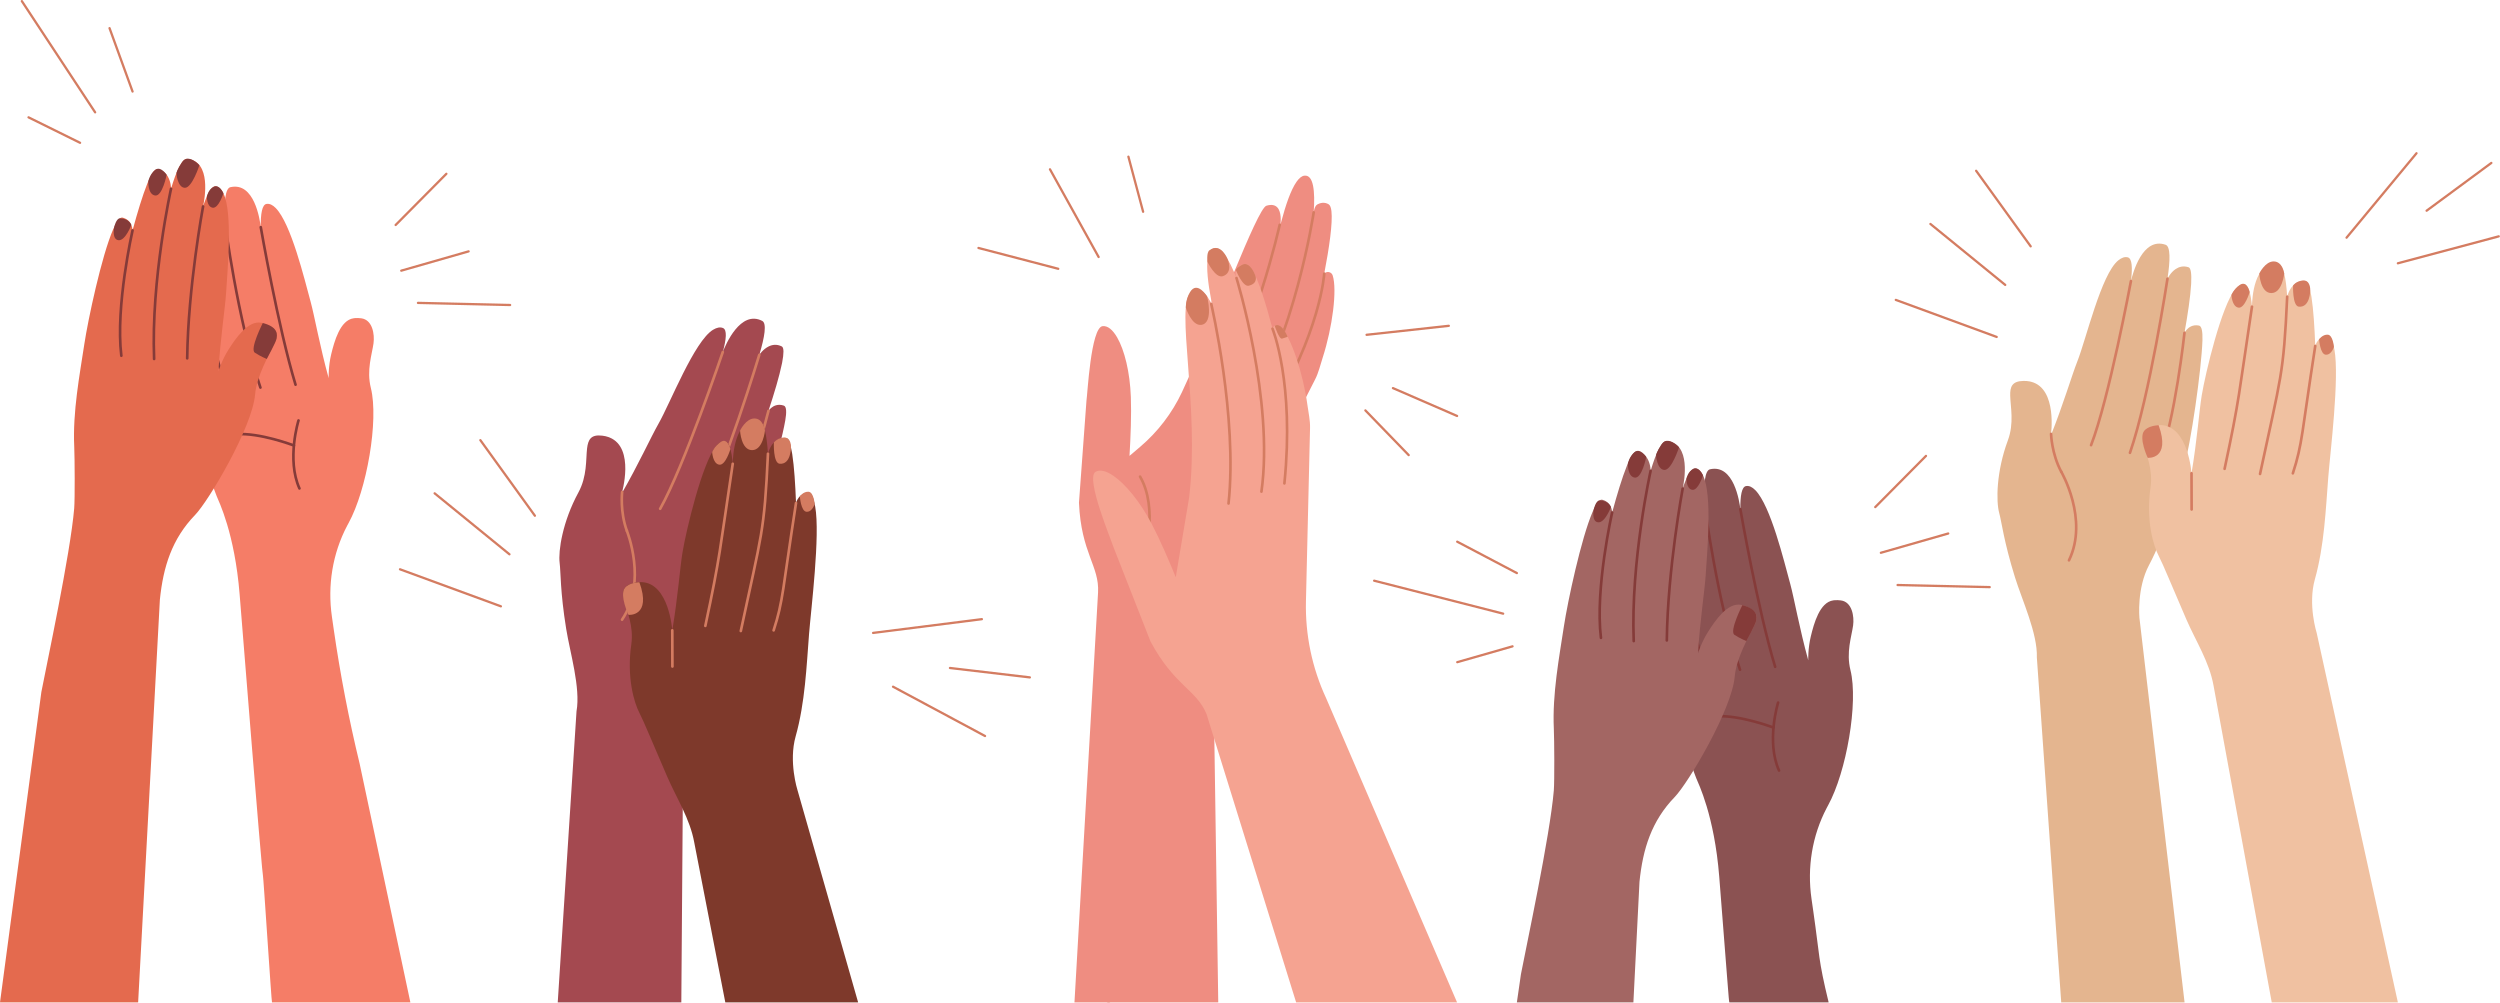 <?xml version="1.0" encoding="UTF-8"?><svg xmlns="http://www.w3.org/2000/svg" xmlns:xlink="http://www.w3.org/1999/xlink" height="196.5" preserveAspectRatio="xMidYMid meet" version="1.0" viewBox="0.0 -0.0 490.0 196.5" width="490.0" zoomAndPan="magnify"><defs><clipPath id="a"><path d="M 35 36 L 81 36 L 81 196.469 L 35 196.469 Z M 35 36"/></clipPath><clipPath id="b"><path d="M 0 31 L 55 31 L 55 196.469 L 0 196.469 Z M 0 31"/></clipPath><clipPath id="c"><path d="M 325 91 L 364 91 L 364 196.469 L 325 196.469 Z M 325 91"/></clipPath><clipPath id="d"><path d="M 297 86 L 345 86 L 345 196.469 L 297 196.469 Z M 297 86"/></clipPath><clipPath id="e"><path d="M 109 62 L 155 62 L 155 196.469 L 109 196.469 Z M 109 62"/></clipPath><clipPath id="f"><path d="M 122 82 L 169 82 L 169 196.469 L 122 196.469 Z M 122 82"/></clipPath><clipPath id="g"><path d="M 469 46 L 489.969 46 L 489.969 52 L 469 52 Z M 469 46"/></clipPath><clipPath id="h"><path d="M 391 47 L 432 47 L 432 196.469 L 391 196.469 Z M 391 47"/></clipPath><clipPath id="i"><path d="M 419 51 L 470 51 L 470 196.469 L 419 196.469 Z M 419 51"/></clipPath><clipPath id="j"><path d="M 214 188 L 220 188 L 220 196.469 L 214 196.469 Z M 214 188"/></clipPath><clipPath id="k"><path d="M 210 34 L 262 34 L 262 196.469 L 210 196.469 Z M 210 34"/></clipPath><clipPath id="l"><path d="M 214 48 L 286 48 L 286 196.469 L 214 196.469 Z M 214 48"/></clipPath></defs><g><g clip-path="url(#a)"><path d="M 73.211 67.281 C 73.211 67.285 73.211 67.285 73.211 67.285 C 72.914 69.449 71.812 72.539 72.691 76.059 C 74.266 82.395 71.887 96.027 68.316 102.531 C 68.223 102.707 68.129 102.879 68.035 103.051 C 65.168 108.512 64.172 114.762 65.055 120.867 L 65.41 123.344 C 66.688 132.191 68.379 140.973 70.484 149.66 L 80.434 196.469 C 80.434 196.469 62.066 196.469 53.312 196.469 C 53.211 196.469 51.621 171.59 51.531 171.547 C 51.484 171.523 50.984 166.75 46.969 116.52 C 46.008 104.5 42.867 98.25 42.465 97.234 C 39.961 90.902 38.93 83.648 37.824 77.559 C 36.973 72.863 35.434 60.164 35.887 54.496 C 35.891 54.488 35.887 54.488 35.887 54.488 C 36.023 52.805 36.336 51.738 36.895 51.695 C 37.527 51.645 38.023 51.797 38.41 52.027 C 38.762 52.242 39.02 52.52 39.203 52.785 C 39.387 53.051 39.496 53.297 39.555 53.438 C 39.316 49.777 39.191 46.312 39.316 43.898 C 39.32 43.707 39.332 43.586 39.332 43.586 C 39.391 42.695 39.484 41.965 39.625 41.441 C 39.77 40.922 39.957 40.613 40.199 40.562 C 41.262 40.344 42.074 40.695 42.672 41.207 C 43.152 41.617 43.496 42.133 43.719 42.547 C 43.938 42.949 44.039 43.254 44.047 43.27 C 43.898 39.578 44.156 36.914 45.156 36.688 C 49.844 35.621 50.938 43.016 51.109 44.523 C 51.07 41.898 51.371 40.109 52.234 39.969 C 52.848 39.871 53.449 40.176 54.039 40.773 L 54.039 40.77 C 54.039 40.77 54.043 40.773 54.043 40.777 C 57.055 43.848 59.66 54.676 60.887 59.16 C 61.633 61.891 62.688 67.852 64.418 74.121 C 64.418 74.121 64.336 71.801 64.926 69.387 C 65.52 66.977 66.641 62.742 69.324 62.379 C 69.406 62.363 69.492 62.355 69.582 62.348 C 69.961 62.316 70.367 62.328 70.805 62.387 C 73.027 62.676 73.449 65.551 73.211 67.281" fill="#f57d67"/></g><path d="M 511.094 1519.466 C 511.094 1519.466 545.156 1322.981 579.258 1210.716" fill="none" stroke="#853b39" stroke-linecap="round" stroke-linejoin="round" stroke-miterlimit="10" stroke-width="5.213" transform="matrix(.1 0 0 -.1 0 196.47)"/><path d="M 440.469 1531.966 C 440.469 1531.966 465.508 1337.356 510.43 1205.052" fill="none" stroke="#853b39" stroke-linecap="round" stroke-linejoin="round" stroke-miterlimit="10" stroke-width="5.213" transform="matrix(.1 0 0 -.1 0 196.47)"/><path d="M 395.547 1430.325 C 395.547 1430.325 408.945 1294.192 451.016 1180.247" fill="none" stroke="#853b39" stroke-linecap="round" stroke-linejoin="round" stroke-miterlimit="10" stroke-width="5.213" transform="matrix(.1 0 0 -.1 0 196.47)"/><path d="M 585.078 1140.598 C 585.078 1140.598 561.328 1064.114 586.914 1007.356" fill="none" stroke="#853b39" stroke-linecap="round" stroke-linejoin="round" stroke-miterlimit="10" stroke-width="5.213" transform="matrix(.1 0 0 -.1 0 196.47)"/><path d="M 576.016 1091.536 C 576.016 1091.536 508.516 1117.278 463.086 1113.528" fill="none" stroke="#853b39" stroke-linecap="round" stroke-linejoin="round" stroke-miterlimit="10" stroke-width="5.213" transform="matrix(.1 0 0 -.1 0 196.47)"/><g clip-path="url(#b)"><path d="M 53.766 67.473 C 53.766 67.477 53.766 67.477 53.766 67.477 C 52.781 69.43 50.312 73.68 50.004 77.293 C 49.445 83.797 40.883 98.199 38.238 100.93 C 33.715 105.602 31.992 111.07 31.336 117.539 L 27.074 196.469 L 0 196.469 L 8.105 135.645 C 9.137 130.238 13.789 108.594 14.543 99.648 C 14.695 97.855 14.648 89.633 14.551 87.539 C 14.23 80.734 15.605 73.543 16.531 67.422 C 17.246 62.703 19.902 50.191 22.168 44.973 C 22.172 44.969 22.172 44.969 22.172 44.969 L 22.172 44.965 C 22.848 43.418 23.484 42.512 24.027 42.648 C 24.645 42.809 25.066 43.109 25.355 43.457 C 25.617 43.77 25.773 44.121 25.859 44.43 C 25.949 44.738 25.973 45.008 25.98 45.16 C 26.941 41.621 27.945 38.301 28.844 36.059 C 28.91 35.879 28.961 35.77 28.961 35.77 C 29.305 34.941 29.633 34.281 29.934 33.836 C 30.238 33.391 30.516 33.156 30.762 33.188 C 31.836 33.324 32.492 33.922 32.891 34.598 C 33.215 35.141 33.375 35.742 33.449 36.207 C 33.523 36.656 33.523 36.977 33.523 36.996 C 34.582 33.453 35.684 31.016 36.707 31.125 C 41.484 31.637 40.125 38.988 39.801 40.469 C 40.613 37.973 41.477 36.375 42.34 36.523 C 42.949 36.629 43.422 37.113 43.785 37.867 L 43.789 37.863 C 43.789 37.863 43.789 37.871 43.789 37.875 C 45.645 41.754 44.602 52.844 44.312 57.484 C 44.133 60.309 43.199 66.289 42.805 72.781 C 42.805 72.781 43.48 70.559 44.82 68.469 C 46.16 66.379 48.594 62.734 51.25 63.258 C 51.336 63.273 51.418 63.293 51.504 63.316 C 51.875 63.41 52.254 63.551 52.652 63.746 C 54.656 64.742 54.551 65.91 53.766 67.473" fill="#e46a4e"/></g><path d="M 398.008 1560.013 C 398.008 1560.013 368.555 1401.888 366.914 1262.356" fill="none" stroke="#853b39" stroke-linecap="round" stroke-linejoin="round" stroke-miterlimit="10" stroke-width="5.213" transform="matrix(.1 0 0 -.1 0 196.47)"/><path d="M 335.234 1594.739 C 335.234 1594.739 295.82 1417.278 302.07 1261.106" fill="none" stroke="#853b39" stroke-linecap="round" stroke-linejoin="round" stroke-miterlimit="10" stroke-width="5.213" transform="matrix(.1 0 0 -.1 0 196.47)"/><path d="M 259.805 1513.098 C 259.805 1513.098 225.938 1364.114 237.812 1267.473" fill="none" stroke="#853b39" stroke-linecap="round" stroke-linejoin="round" stroke-miterlimit="10" stroke-width="5.213" transform="matrix(.1 0 0 -.1 0 196.47)"/><path d="M 775.469 1523.763 L 874.883 1624.036" fill="none" stroke="#d47c61" stroke-linecap="round" stroke-linejoin="round" stroke-miterlimit="10" stroke-width="4.511" transform="matrix(.1 0 0 -.1 0 196.47)"/><path d="M 786.484 1434.192 L 918.438 1472.005" fill="none" stroke="#d47c61" stroke-linecap="round" stroke-linejoin="round" stroke-miterlimit="10" stroke-width="4.511" transform="matrix(.1 0 0 -.1 0 196.47)"/><path d="M 819.219 1371.028 L 999.805 1366.888" fill="none" stroke="#d47c61" stroke-linecap="round" stroke-linejoin="round" stroke-miterlimit="10" stroke-width="4.511" transform="matrix(.1 0 0 -.1 0 196.47)"/><path d="M 259.805 1785.325 L 214.688 1909.505" fill="none" stroke="#d47c61" stroke-linecap="round" stroke-linejoin="round" stroke-miterlimit="10" stroke-width="4.511" transform="matrix(.1 0 0 -.1 0 196.47)"/><path d="M 186.445 1744.544 L 42.852 1962.434" fill="none" stroke="#d47c61" stroke-linecap="round" stroke-linejoin="round" stroke-miterlimit="10" stroke-width="4.511" transform="matrix(.1 0 0 -.1 0 196.47)"/><path d="M 156.914 1684.817 L 55.938 1734.7" fill="none" stroke="#d47c61" stroke-linecap="round" stroke-linejoin="round" stroke-miterlimit="10" stroke-width="4.511" transform="matrix(.1 0 0 -.1 0 196.47)"/><g><path d="M 22.371 44.523 C 22.371 44.523 21.883 46.953 23.234 47.082 C 24.582 47.211 25.742 44.094 25.742 44.094 C 25.742 44.094 25.383 42.852 23.531 42.785 C 22.785 42.762 22.371 44.523 22.371 44.523" fill="#853b39"/></g><g><path d="M 29.062 35.527 C 29.062 35.527 28.945 38.086 30.387 38.32 C 31.828 38.555 32.664 34.258 32.664 34.258 C 32.664 34.258 31.488 32.457 30.418 33.297 C 29.348 34.133 29.062 35.527 29.062 35.527" fill="#853b39"/></g><g><path d="M 34.594 33.875 C 34.551 33.973 34.773 36.746 36.215 36.812 C 37.652 36.879 39.086 32.371 39.086 32.371 C 39.086 32.371 36.906 30 35.711 31.746 C 34.688 33.246 34.594 33.875 34.594 33.875" fill="#853b39"/></g><g><path d="M 40.551 38.48 C 40.551 38.48 40.48 40.516 41.672 40.711 C 42.859 40.902 43.789 37.875 43.789 37.875 C 43.789 37.875 43.023 36.086 41.93 36.582 C 40.836 37.078 40.551 38.48 40.551 38.48" fill="#853b39"/></g><g><path d="M 51.504 63.316 C 51.504 63.316 48.898 68.426 49.945 69.125 C 50.992 69.824 52.285 70.359 52.285 70.359 C 52.285 70.359 54.105 67.023 54.195 66.398 C 54.289 65.777 54.738 64.137 51.504 63.316" fill="#853b39"/></g><g clip-path="url(#c)"><path d="M 363.211 122.578 C 363.211 122.582 363.211 122.582 363.211 122.582 C 362.914 124.746 361.812 127.836 362.691 131.355 C 364.27 137.688 361.891 151.32 358.316 157.828 C 358.223 158 358.133 158.172 358.039 158.348 C 355.168 163.805 354.176 170.059 355.055 176.164 L 355.41 178.641 C 356.688 187.484 356.309 187.785 358.414 196.469 C 358.414 196.469 347.711 196.469 338.953 196.469 C 338.852 196.469 338.559 191.789 336.969 171.816 C 336.012 159.797 332.867 153.547 332.465 152.531 C 329.961 146.195 328.93 138.945 327.824 132.855 C 326.973 128.16 325.434 115.461 325.891 109.793 C 325.891 109.785 325.891 109.785 325.891 109.785 L 325.891 109.781 C 326.027 108.098 326.34 107.035 326.895 106.992 C 327.531 106.941 328.027 107.09 328.41 107.324 C 328.762 107.535 329.02 107.816 329.203 108.082 C 329.391 108.348 329.5 108.59 329.555 108.734 C 329.316 105.074 329.191 101.605 329.316 99.195 C 329.32 99 329.336 98.883 329.336 98.883 C 329.391 97.988 329.488 97.258 329.629 96.738 C 329.77 96.219 329.957 95.91 330.199 95.859 C 331.262 95.641 332.074 95.988 332.676 96.504 C 333.156 96.91 333.5 97.43 333.723 97.844 C 333.938 98.242 334.039 98.547 334.047 98.566 C 333.902 94.871 334.156 92.211 335.156 91.98 C 339.844 90.914 340.938 98.312 341.113 99.82 C 341.074 97.195 341.371 95.402 342.234 95.266 C 342.848 95.164 343.453 95.473 344.039 96.07 L 344.039 96.062 C 344.039 96.062 344.043 96.07 344.043 96.07 C 347.059 99.145 349.66 109.973 350.891 114.457 C 351.637 117.188 352.688 123.148 354.418 129.418 C 354.418 129.418 354.34 127.094 354.93 124.684 C 355.52 122.27 356.641 118.039 359.324 117.672 C 359.41 117.66 359.496 117.652 359.582 117.645 C 359.965 117.613 360.371 117.621 360.809 117.68 C 363.027 117.973 363.449 120.844 363.211 122.578" fill="#8b5252"/></g><path d="M 3411.133 966.497 C 3411.133 966.497 3445.195 770.052 3479.297 657.786" fill="none" stroke="#853b39" stroke-linecap="round" stroke-linejoin="round" stroke-miterlimit="10" stroke-width="5.213" transform="matrix(.1 0 0 -.1 0 196.47)"/><path d="M 3340.469 979.036 C 3340.469 979.036 3365.547 784.388 3410.469 652.083" fill="none" stroke="#853b39" stroke-linecap="round" stroke-linejoin="round" stroke-miterlimit="10" stroke-width="5.213" transform="matrix(.1 0 0 -.1 0 196.47)"/><path d="M 3295.547 877.356 C 3295.547 877.356 3308.945 741.223 3351.055 627.278" fill="none" stroke="#853b39" stroke-linecap="round" stroke-linejoin="round" stroke-miterlimit="10" stroke-width="5.213" transform="matrix(.1 0 0 -.1 0 196.47)"/><path d="M 3485.078 587.63 C 3485.078 587.63 3461.328 511.145 3486.914 454.427" fill="none" stroke="#853b39" stroke-linecap="round" stroke-linejoin="round" stroke-miterlimit="10" stroke-width="5.213" transform="matrix(.1 0 0 -.1 0 196.47)"/><path d="M 3476.055 538.606 C 3476.055 538.606 3408.555 564.309 3363.086 560.559" fill="none" stroke="#853b39" stroke-linecap="round" stroke-linejoin="round" stroke-miterlimit="10" stroke-width="5.213" transform="matrix(.1 0 0 -.1 0 196.47)"/><g clip-path="url(#d)"><path d="M 343.766 122.77 C 342.781 124.727 340.316 128.977 340.008 132.59 C 339.449 139.094 330.883 153.496 328.238 156.223 C 323.715 160.895 321.996 166.363 321.34 172.836 L 320.145 196.469 L 297.305 196.469 L 298.105 190.941 C 299.137 185.535 303.789 163.887 304.547 154.941 C 304.695 153.152 304.648 144.93 304.551 142.836 C 304.234 136.031 305.605 128.836 306.531 122.719 C 307.246 118 309.906 105.484 312.172 100.27 C 312.176 100.266 312.176 100.262 312.176 100.262 C 312.848 98.711 313.488 97.809 314.031 97.945 C 314.645 98.102 315.066 98.406 315.355 98.75 C 315.621 99.066 315.773 99.414 315.863 99.723 C 315.949 100.035 315.977 100.305 315.98 100.457 C 316.941 96.918 317.945 93.594 318.848 91.352 C 318.914 91.172 318.965 91.062 318.965 91.062 C 319.309 90.238 319.633 89.578 319.938 89.129 C 320.238 88.684 320.516 88.453 320.762 88.484 C 321.836 88.621 322.492 89.215 322.895 89.895 C 323.219 90.438 323.375 91.039 323.453 91.504 C 323.527 91.949 323.523 92.27 323.523 92.289 C 324.582 88.75 325.688 86.312 326.707 86.422 C 331.488 86.93 330.129 94.281 329.805 95.766 C 330.617 93.27 331.48 91.672 332.34 91.82 C 332.953 91.922 333.426 92.406 333.789 93.164 L 333.789 93.16 C 333.789 93.16 333.789 93.164 333.789 93.168 C 335.648 97.051 334.605 108.137 334.312 112.777 C 334.137 115.602 333.199 121.586 332.809 128.074 C 332.809 128.074 333.484 125.855 334.824 123.762 C 336.164 121.672 338.594 118.027 341.254 118.555 C 341.336 118.57 341.422 118.59 341.504 118.609 C 341.875 118.703 342.258 118.844 342.652 119.043 C 344.66 120.039 344.555 121.207 343.766 122.77" fill="#a36663"/></g><path d="M 3298.047 1007.044 C 3298.047 1007.044 3268.594 848.958 3266.953 709.427" fill="none" stroke="#853b39" stroke-linecap="round" stroke-linejoin="round" stroke-miterlimit="10" stroke-width="5.213" transform="matrix(.1 0 0 -.1 0 196.47)"/><path d="M 3235.234 1041.809 C 3235.234 1041.809 3195.859 864.309 3202.109 708.177" fill="none" stroke="#853b39" stroke-linecap="round" stroke-linejoin="round" stroke-miterlimit="10" stroke-width="5.213" transform="matrix(.1 0 0 -.1 0 196.47)"/><path d="M 3159.805 960.13 C 3159.805 960.13 3125.977 811.145 3137.852 714.505" fill="none" stroke="#853b39" stroke-linecap="round" stroke-linejoin="round" stroke-miterlimit="10" stroke-width="5.213" transform="matrix(.1 0 0 -.1 0 196.47)"/><path d="M 3675.508 970.794 L 3774.922 1071.106" fill="none" stroke="#d47c61" stroke-linecap="round" stroke-linejoin="round" stroke-miterlimit="10" stroke-width="4.511" transform="matrix(.1 0 0 -.1 0 196.47)"/><path d="M 3686.523 881.263 L 3818.477 919.036" fill="none" stroke="#d47c61" stroke-linecap="round" stroke-linejoin="round" stroke-miterlimit="10" stroke-width="4.511" transform="matrix(.1 0 0 -.1 0 196.47)"/><path d="M 3719.258 818.059 L 3899.805 813.958" fill="none" stroke="#d47c61" stroke-linecap="round" stroke-linejoin="round" stroke-miterlimit="10" stroke-width="4.511" transform="matrix(.1 0 0 -.1 0 196.47)"/><path d="M 2973.047 841.458 L 2856.133 902.981" fill="none" stroke="#d47c61" stroke-linecap="round" stroke-linejoin="round" stroke-miterlimit="10" stroke-width="4.511" transform="matrix(.1 0 0 -.1 0 196.47)"/><path d="M 2946.172 761.927 L 2693.359 826.536" fill="none" stroke="#d47c61" stroke-linecap="round" stroke-linejoin="round" stroke-miterlimit="10" stroke-width="4.511" transform="matrix(.1 0 0 -.1 0 196.47)"/><path d="M 2964.531 697.864 L 2856.25 666.848" fill="none" stroke="#d47c61" stroke-linecap="round" stroke-linejoin="round" stroke-miterlimit="10" stroke-width="4.511" transform="matrix(.1 0 0 -.1 0 196.47)"/><g><path d="M 312.375 99.82 C 312.375 99.82 311.887 102.25 313.234 102.375 C 314.586 102.504 315.742 99.391 315.742 99.391 C 315.742 99.391 315.387 98.148 313.531 98.082 C 312.785 98.055 312.375 99.82 312.375 99.82" fill="#853b39"/></g><g><path d="M 319.066 90.824 C 319.066 90.824 318.949 93.383 320.391 93.613 C 321.828 93.848 322.664 89.555 322.664 89.555 C 322.664 89.555 321.492 87.75 320.422 88.59 C 319.352 89.43 319.066 90.824 319.066 90.824" fill="#853b39"/></g><g><path d="M 324.594 89.168 C 324.555 89.266 324.777 92.039 326.215 92.109 C 327.656 92.176 329.09 87.668 329.09 87.668 C 329.09 87.668 326.906 85.297 325.715 87.043 C 324.691 88.539 324.594 89.168 324.594 89.168" fill="#853b39"/></g><g><path d="M 330.551 93.773 C 330.551 93.773 330.484 95.812 331.672 96.004 C 332.859 96.195 333.789 93.168 333.789 93.168 C 333.789 93.168 333.023 91.379 331.93 91.879 C 330.836 92.375 330.551 93.773 330.551 93.773" fill="#853b39"/></g><g><path d="M 341.504 118.609 C 341.504 118.609 338.898 123.723 339.945 124.422 C 340.992 125.117 342.289 125.652 342.289 125.652 C 342.289 125.652 344.105 122.32 344.199 121.695 C 344.289 121.07 344.738 119.434 341.504 118.609" fill="#853b39"/></g><path d="M 981.719 776.302 L 784.023 848.88" fill="none" stroke="#d47c61" stroke-linecap="round" stroke-linejoin="round" stroke-miterlimit="10" stroke-width="4.511" transform="matrix(.1 0 0 -.1 0 196.47)"/><path d="M 998.516 878.294 L 851.914 997.747" fill="none" stroke="#d47c61" stroke-linecap="round" stroke-linejoin="round" stroke-miterlimit="10" stroke-width="4.511" transform="matrix(.1 0 0 -.1 0 196.47)"/><path d="M 1048.359 953.88 L 941.523 1101.966" fill="none" stroke="#d47c61" stroke-linecap="round" stroke-linejoin="round" stroke-miterlimit="10" stroke-width="4.511" transform="matrix(.1 0 0 -.1 0 196.47)"/><path d="M 1750.352 618.763 L 1930.664 522.122" fill="none" stroke="#d47c61" stroke-linecap="round" stroke-linejoin="round" stroke-miterlimit="10" stroke-width="4.511" transform="matrix(.1 0 0 -.1 0 196.47)"/><path d="M 1711.289 724.192 L 1924.453 751.145" fill="none" stroke="#d47c61" stroke-linecap="round" stroke-linejoin="round" stroke-miterlimit="10" stroke-width="4.511" transform="matrix(.1 0 0 -.1 0 196.47)"/><path d="M 1861.953 655.442 L 2018.477 637.005" fill="none" stroke="#d47c61" stroke-linecap="round" stroke-linejoin="round" stroke-miterlimit="10" stroke-width="4.511" transform="matrix(.1 0 0 -.1 0 196.47)"/><path d="M 1416.68 1274.778 C 1416.68 1274.778 1363.086 1101.067 1287.383 981.809" fill="none" stroke="#d47c61" stroke-linecap="round" stroke-linejoin="round" stroke-miterlimit="10" stroke-width="5.213" transform="matrix(.1 0 0 -.1 0 196.47)"/><path d="M 1488.203 1269.192 C 1488.203 1269.192 1453.906 1113.411 1349.062 948.216" fill="none" stroke="#d47c61" stroke-linecap="round" stroke-linejoin="round" stroke-miterlimit="10" stroke-width="5.213" transform="matrix(.1 0 0 -.1 0 196.47)"/><path d="M 1506.211 1159.505 C 1506.211 1159.505 1447.227 974.231 1409.805 927.005" fill="none" stroke="#d47c61" stroke-linecap="round" stroke-linejoin="round" stroke-miterlimit="10" stroke-width="5.213" transform="matrix(.1 0 0 -.1 0 196.47)"/><g clip-path="url(#e)"><path d="M 133.539 196.469 L 109.316 196.469 L 112.996 139.426 C 113.82 134.789 111.715 127.887 110.969 123.238 C 109.781 115.863 109.926 112.172 109.691 110.336 C 109.391 108 110.254 102.25 113.371 96.516 C 115.102 93.328 114.812 90.062 115.066 87.887 C 115.273 86.148 115.828 85.113 118.051 85.391 C 118.488 85.441 118.887 85.535 119.246 85.66 C 119.328 85.688 119.41 85.719 119.488 85.754 C 121.996 86.777 122.59 89.52 122.559 92 C 122.523 94.484 121.863 96.711 121.863 96.711 C 125.113 91.078 127.625 85.57 129.031 83.113 C 131.348 79.078 136.082 66.848 139.77 64.629 C 139.77 64.625 139.773 64.621 139.773 64.621 L 139.773 64.629 C 140.492 64.195 141.156 64.051 141.723 64.301 C 142.523 64.652 142.363 66.461 141.668 68.992 C 142.215 67.578 145.129 60.691 149.398 62.898 C 150.309 63.367 149.891 66.012 148.82 69.551 C 148.832 69.535 149.008 69.266 149.316 68.934 C 149.637 68.586 150.098 68.172 150.668 67.898 C 151.375 67.551 152.25 67.414 153.223 67.895 C 153.445 68.004 153.551 68.352 153.559 68.887 C 153.562 69.43 153.473 70.16 153.305 71.039 C 153.305 71.039 153.285 71.156 153.242 71.344 C 152.758 73.711 151.77 77.035 150.621 80.52 C 150.711 80.395 150.879 80.188 151.121 79.977 C 151.367 79.766 151.688 79.559 152.082 79.441 C 152.512 79.312 153.031 79.293 153.633 79.5 C 154.16 79.684 154.195 80.789 153.906 82.453 C 153.906 82.453 153.902 82.457 153.902 82.461 C 152.922 88.066 148.746 102.379 146.746 106.711 C 144.148 112.328 141.332 119.09 137.32 124.594 C 134.266 128.781 133.996 134.566 133.996 134.566 L 133.539 196.469" fill="#a44950"/></g><path d="M 1416.68 1274.778 C 1416.68 1274.778 1340.859 1050.833 1293.906 967.473" fill="none" stroke="#d47c61" stroke-linecap="round" stroke-linejoin="round" stroke-miterlimit="10" stroke-width="5.213" transform="matrix(.1 0 0 -.1 0 196.47)"/><path d="M 1488.203 1269.192 C 1488.203 1269.192 1421.25 1047.005 1367.266 941.888" fill="none" stroke="#d47c61" stroke-linecap="round" stroke-linejoin="round" stroke-miterlimit="10" stroke-width="5.213" transform="matrix(.1 0 0 -.1 0 196.47)"/><path d="M 1506.211 1159.505 C 1506.211 1159.505 1464.062 993.138 1420.469 916.575" fill="none" stroke="#d47c61" stroke-linecap="round" stroke-linejoin="round" stroke-miterlimit="10" stroke-width="5.213" transform="matrix(.1 0 0 -.1 0 196.47)"/><path d="M 1228.672 924.231 C 1228.672 924.231 1269.258 824.388 1219.219 750.13" fill="none" stroke="#d47c61" stroke-linecap="round" stroke-linejoin="round" stroke-miterlimit="10" stroke-width="5.213" transform="matrix(.1 0 0 -.1 0 196.47)"/><path d="M 1219.375 1000.325 C 1219.375 1000.325 1214.883 962.044 1228.672 924.231" fill="none" stroke="#d47c61" stroke-linecap="round" stroke-linejoin="round" stroke-miterlimit="10" stroke-width="5.213" transform="matrix(.1 0 0 -.1 0 196.47)"/><g clip-path="url(#f)"><path d="M 168.195 196.469 L 142.16 196.469 L 136.074 165.129 C 135.238 160.492 132.645 156.523 130.766 152.203 C 127.805 145.395 126.223 141.449 125.363 139.809 C 124.27 137.727 122.805 132.77 123.734 126.309 C 124.25 122.719 122.844 119.758 122.328 117.633 C 122.328 117.633 122.328 117.633 122.328 117.629 C 121.914 115.93 122.074 114.766 124.258 114.25 C 124.684 114.148 125.09 114.098 125.473 114.09 C 125.559 114.09 125.645 114.09 125.73 114.094 C 128.438 114.184 129.949 116.547 130.781 118.887 C 131.609 121.227 131.766 123.543 131.766 123.543 C 132.855 117.133 133.297 111.094 133.766 108.301 C 134.531 103.715 137.637 90.82 140.32 87.465 C 140.32 87.461 140.324 87.453 140.324 87.453 L 140.324 87.461 C 140.852 86.805 141.422 86.438 142.039 86.477 C 142.91 86.527 143.391 88.277 143.617 90.895 C 143.637 89.379 143.977 81.906 148.746 82.492 C 149.766 82.617 150.289 85.242 150.52 88.93 C 150.523 88.91 150.594 88.602 150.77 88.18 C 150.949 87.746 151.238 87.195 151.676 86.738 C 152.219 86.168 152.992 85.738 154.07 85.848 C 154.32 85.875 154.535 86.164 154.73 86.664 C 154.926 87.168 155.094 87.887 155.238 88.77 C 155.238 88.77 155.266 88.887 155.289 89.078 C 155.656 91.465 155.883 94.926 156.02 98.59 C 156.059 98.445 156.145 98.191 156.301 97.906 C 156.457 97.625 156.684 97.32 157.012 97.074 C 157.371 96.801 157.852 96.602 158.488 96.59 C 159.047 96.578 159.465 97.602 159.77 99.266 C 159.77 99.266 159.77 99.266 159.773 99.273 C 160.797 104.867 158.945 119.516 158.574 124.273 C 158.09 130.441 157.797 137.762 155.949 144.316 C 154.539 149.305 156.297 154.824 156.297 154.824 L 168.195 196.469" fill="#7e392b"/></g><path d="M 1436.172 1055.755 C 1410.234 883.255 1412.109 876.614 1382.461 737.981" fill="none" stroke="#d47c61" stroke-linecap="round" stroke-linejoin="round" stroke-miterlimit="10" stroke-width="5.213" transform="matrix(.1 0 0 -.1 0 196.47)"/><path d="M 1505.195 1075.403 C 1498.008 919.817 1492.969 919.739 1451.953 727.942" fill="none" stroke="#d47c61" stroke-linecap="round" stroke-linejoin="round" stroke-miterlimit="10" stroke-width="5.213" transform="matrix(.1 0 0 -.1 0 196.47)"/><path d="M 1560.195 978.802 C 1533.555 807.083 1535.195 787.083 1516.289 729.153" fill="none" stroke="#d47c61" stroke-linecap="round" stroke-linejoin="round" stroke-miterlimit="10" stroke-width="5.213" transform="matrix(.1 0 0 -.1 0 196.47)"/><path d="M 1317.656 729.27 L 1317.891 658.333" fill="none" stroke="#d47c61" stroke-linecap="round" stroke-linejoin="round" stroke-miterlimit="10" stroke-width="5.213" transform="matrix(.1 0 0 -.1 0 196.47)"/><g><path d="M 123.18 120.516 C 123.18 120.516 127.77 120.922 125.32 114.121 C 125.32 114.121 123.348 114.145 122.488 115.211 C 121.355 116.621 123.18 120.516 123.18 120.516" fill="#d47c61"/></g><g><path d="M 139.59 88.59 C 139.59 88.59 139.668 90.82 140.934 91.074 C 142.199 91.332 143.16 88.02 143.16 88.02 C 143.16 88.02 142.645 85.645 141.215 86.648 C 139.996 87.508 139.59 88.59 139.59 88.59" fill="#d47c61"/></g><g><path d="M 145.051 84.387 C 145.051 84.387 145.234 88.215 147.402 88.227 C 149.566 88.238 149.934 84.387 149.934 84.387 C 149.934 84.387 149.633 82.02 147.859 82.02 C 146.195 82.02 145.051 84.387 145.051 84.387" fill="#d47c61"/></g><g><path d="M 151.676 86.738 C 151.676 86.738 151.512 90.777 152.812 90.895 C 155.035 91.09 155.031 87.703 155.031 87.703 C 155.031 87.703 155.172 85.5 153.41 85.773 C 152.191 85.965 151.676 86.738 151.676 86.738" fill="#d47c61"/></g><g><path d="M 156.77 97.285 C 156.77 97.285 156.969 100.242 158.086 100.309 C 159.203 100.371 159.676 98.797 159.676 98.797 C 159.676 98.797 159.492 96.465 158.488 96.383 C 157.48 96.301 156.77 97.285 156.77 97.285" fill="#d47c61"/></g><path d="M 3913.477 1304.309 L 3715.781 1376.888" fill="none" stroke="#d47c61" stroke-linecap="round" stroke-linejoin="round" stroke-miterlimit="10" stroke-width="4.511" transform="matrix(.1 0 0 -.1 0 196.47)"/><path d="M 3930.234 1406.302 L 3783.633 1525.716" fill="none" stroke="#d47c61" stroke-linecap="round" stroke-linejoin="round" stroke-miterlimit="10" stroke-width="4.511" transform="matrix(.1 0 0 -.1 0 196.47)"/><path d="M 3980.117 1481.888 L 3873.242 1629.973" fill="none" stroke="#d47c61" stroke-linecap="round" stroke-linejoin="round" stroke-miterlimit="10" stroke-width="4.511" transform="matrix(.1 0 0 -.1 0 196.47)"/><g clip-path="url(#g)"><path d="M 4699.844 1448.645 L 4897.5 1501.458" fill="none" stroke="#d47c61" stroke-linecap="round" stroke-linejoin="round" stroke-miterlimit="10" stroke-width="4.511" transform="matrix(.1 0 0 -.1 0 196.47)"/></g><path d="M 4599.258 1498.88 L 4736.328 1664.309" fill="none" stroke="#d47c61" stroke-linecap="round" stroke-linejoin="round" stroke-miterlimit="10" stroke-width="4.511" transform="matrix(.1 0 0 -.1 0 196.47)"/><path d="M 4756.172 1551.731 L 4883.008 1645.325" fill="none" stroke="#d47c61" stroke-linecap="round" stroke-linejoin="round" stroke-miterlimit="10" stroke-width="4.511" transform="matrix(.1 0 0 -.1 0 196.47)"/><path d="M 4176.641 1413.763 C 4176.641 1413.763 4148.125 1234.192 4090 1105.442" fill="none" stroke="#d47c61" stroke-linecap="round" stroke-linejoin="round" stroke-miterlimit="10" stroke-width="5.213" transform="matrix(.1 0 0 -.1 0 196.47)"/><path d="M 4248.242 1418.333 C 4248.242 1418.333 4236.289 1259.27 4155.781 1080.911" fill="none" stroke="#d47c61" stroke-linecap="round" stroke-linejoin="round" stroke-miterlimit="10" stroke-width="5.213" transform="matrix(.1 0 0 -.1 0 196.47)"/><path d="M 4281.562 1312.278 C 4281.562 1312.278 4249.336 1120.52 4218.906 1068.489" fill="none" stroke="#d47c61" stroke-linecap="round" stroke-linejoin="round" stroke-miterlimit="10" stroke-width="5.213" transform="matrix(.1 0 0 -.1 0 196.47)"/><g clip-path="url(#h)"><path d="M 428.176 196.469 L 404 196.469 L 399.223 128.875 C 399.387 124.164 396.324 117.629 394.93 113.133 C 392.715 105.996 392.336 102.324 391.844 100.539 C 391.219 98.27 391.262 92.453 393.535 86.336 C 394.801 82.938 394.051 79.742 394 77.559 C 394 77.559 394 77.559 394 77.555 C 393.953 75.805 394.359 74.703 396.598 74.66 C 397.039 74.652 397.445 74.688 397.82 74.762 C 397.906 74.777 397.992 74.797 398.074 74.82 C 400.699 75.48 401.676 78.109 401.992 80.57 C 402.312 83.035 401.973 85.332 401.973 85.332 C 404.395 79.297 406.105 73.488 407.148 70.859 C 408.871 66.539 411.832 53.758 415.172 51.043 C 415.172 51.039 415.176 51.035 415.176 51.035 L 415.176 51.039 C 415.824 50.512 416.461 50.277 417.059 50.441 C 417.898 50.68 417.996 52.492 417.664 55.094 C 418.008 53.617 419.918 46.391 424.457 47.973 C 425.426 48.309 425.383 50.984 424.824 54.637 C 424.836 54.621 424.969 54.328 425.23 53.957 C 425.496 53.57 425.895 53.094 426.422 52.738 C 427.074 52.301 427.922 52.043 428.949 52.379 C 429.188 52.453 429.34 52.781 429.422 53.316 C 429.504 53.848 429.516 54.586 429.473 55.477 C 429.473 55.477 429.473 55.598 429.457 55.789 C 429.312 58.203 428.801 61.633 428.156 65.242 C 428.227 65.109 428.363 64.879 428.574 64.633 C 428.789 64.391 429.074 64.145 429.449 63.969 C 429.855 63.781 430.367 63.688 430.992 63.809 C 431.543 63.914 431.73 65.008 431.68 66.695 C 431.68 66.695 431.68 66.699 431.68 66.703 C 431.496 72.391 429.387 87.148 428.016 91.719 C 426.238 97.648 424.402 104.738 421.211 110.754 C 418.777 115.332 419.328 121.098 419.328 121.098 L 428.176 196.469" fill="#e4b58f"/></g><path d="M 4176.641 1413.763 C 4176.641 1413.763 4133.203 1181.341 4098.477 1092.161" fill="none" stroke="#d47c61" stroke-linecap="round" stroke-linejoin="round" stroke-miterlimit="10" stroke-width="5.213" transform="matrix(.1 0 0 -.1 0 196.47)"/><path d="M 4248.242 1418.333 C 4248.242 1418.333 4213.32 1188.88 4174.727 1077.2" fill="none" stroke="#d47c61" stroke-linecap="round" stroke-linejoin="round" stroke-miterlimit="10" stroke-width="5.213" transform="matrix(.1 0 0 -.1 0 196.47)"/><path d="M 4281.562 1312.278 C 4281.562 1312.278 4263.32 1141.614 4230.977 1059.661" fill="none" stroke="#d47c61" stroke-linecap="round" stroke-linejoin="round" stroke-miterlimit="10" stroke-width="5.213" transform="matrix(.1 0 0 -.1 0 196.47)"/><path d="M 4040 1040.208 C 4040 1040.208 4094.297 947.044 4055.195 866.458" fill="none" stroke="#d47c61" stroke-linecap="round" stroke-linejoin="round" stroke-miterlimit="10" stroke-width="5.213" transform="matrix(.1 0 0 -.1 0 196.47)"/><path d="M 4020.078 1114.192 C 4020.078 1114.192 4021.055 1075.677 4040 1040.208" fill="none" stroke="#d47c61" stroke-linecap="round" stroke-linejoin="round" stroke-miterlimit="10" stroke-width="5.213" transform="matrix(.1 0 0 -.1 0 196.47)"/><g clip-path="url(#i)"><path d="M 469.984 196.469 L 445.262 196.469 L 433.848 134.348 C 433.012 129.711 430.414 125.738 428.535 121.422 C 425.578 114.609 423.996 110.668 423.137 109.023 C 422.043 106.941 420.574 101.984 421.504 95.527 C 422.02 91.938 420.613 88.973 420.098 86.848 C 419.684 85.145 419.848 83.984 422.027 83.469 C 422.457 83.367 422.859 83.316 423.242 83.309 C 423.328 83.305 423.414 83.305 423.5 83.309 C 426.207 83.398 427.719 85.762 428.551 88.102 C 429.383 90.441 429.535 92.762 429.535 92.762 C 430.625 86.348 431.066 80.309 431.535 77.52 C 432.301 72.934 435.406 60.039 438.094 56.68 C 438.094 56.676 438.094 56.672 438.094 56.672 L 438.098 56.676 C 438.621 56.02 439.191 55.656 439.809 55.691 C 440.684 55.742 441.16 57.496 441.387 60.109 C 441.406 58.594 441.746 51.125 446.52 51.711 C 447.535 51.836 448.062 54.461 448.289 58.148 C 448.297 58.129 448.363 57.816 448.539 57.395 C 448.719 56.961 449.008 56.41 449.445 55.957 C 449.992 55.387 450.766 54.957 451.844 55.066 C 452.09 55.09 452.309 55.379 452.5 55.883 C 452.695 56.387 452.863 57.105 453.012 57.984 C 453.012 57.984 453.035 58.102 453.059 58.293 C 453.43 60.68 453.652 64.145 453.789 67.809 C 453.828 67.66 453.914 67.406 454.07 67.125 C 454.227 66.844 454.453 66.539 454.781 66.289 C 455.141 66.02 455.621 65.82 456.258 65.805 C 456.816 65.793 457.234 66.82 457.539 68.48 C 457.539 68.48 457.539 68.484 457.543 68.488 C 458.566 74.086 456.715 88.73 456.344 93.488 C 455.859 99.66 455.566 106.977 453.719 113.531 C 452.309 118.52 454.066 124.039 454.066 124.039 L 469.984 196.469" fill="#f0c1a1"/></g><path d="M 4413.867 1363.606 C 4387.93 1191.106 4389.844 1184.466 4360.195 1045.794" fill="none" stroke="#d47c61" stroke-linecap="round" stroke-linejoin="round" stroke-miterlimit="10" stroke-width="5.213" transform="matrix(.1 0 0 -.1 0 196.47)"/><path d="M 4482.891 1383.216 C 4475.703 1227.669 4470.664 1227.591 4429.688 1035.755" fill="none" stroke="#d47c61" stroke-linecap="round" stroke-linejoin="round" stroke-miterlimit="10" stroke-width="5.213" transform="matrix(.1 0 0 -.1 0 196.47)"/><path d="M 4537.891 1286.614 C 4511.289 1114.934 4512.891 1094.895 4493.984 1036.966" fill="none" stroke="#d47c61" stroke-linecap="round" stroke-linejoin="round" stroke-miterlimit="10" stroke-width="5.213" transform="matrix(.1 0 0 -.1 0 196.47)"/><path d="M 4295.352 1037.083 L 4295.586 966.145" fill="none" stroke="#d47c61" stroke-linecap="round" stroke-linejoin="round" stroke-miterlimit="10" stroke-width="5.213" transform="matrix(.1 0 0 -.1 0 196.47)"/><g><path d="M 420.949 89.734 C 420.949 89.734 425.539 90.141 423.09 83.336 C 423.09 83.336 421.117 83.363 420.258 84.43 C 419.125 85.836 420.949 89.734 420.949 89.734" fill="#d47c61"/></g><g><path d="M 437.359 57.805 C 437.359 57.805 437.438 60.039 438.703 60.293 C 439.969 60.547 440.934 57.238 440.934 57.238 C 440.934 57.238 440.414 54.859 438.988 55.867 C 437.766 56.727 437.359 57.805 437.359 57.805" fill="#d47c61"/></g><g><path d="M 442.82 53.605 C 442.82 53.605 443.008 57.43 445.172 57.441 C 447.336 57.453 447.703 53.605 447.703 53.605 C 447.703 53.605 447.402 51.238 445.629 51.238 C 443.965 51.238 442.82 53.605 442.82 53.605" fill="#d47c61"/></g><g><path d="M 449.445 55.957 C 449.445 55.957 449.281 59.992 450.582 60.109 C 452.805 60.305 452.805 56.922 452.805 56.922 C 452.805 56.922 452.941 54.715 451.18 54.992 C 449.961 55.184 449.445 55.957 449.445 55.957" fill="#d47c61"/></g><g><path d="M 454.539 66.5 C 454.539 66.5 454.738 69.461 455.855 69.523 C 456.973 69.586 457.449 68.012 457.449 68.012 C 457.449 68.012 457.266 65.684 456.258 65.598 C 455.25 65.516 454.539 66.5 454.539 66.5" fill="#d47c61"/></g><g clip-path="url(#j)"><path d="M 214.902 193.906 C 214.902 193.906 216.266 197.062 217.703 196.371 C 220.309 195.117 219.367 191.547 218.23 189.598 C 216.855 187.25 214.695 188.84 214.695 188.84 C 214.695 188.84 213.457 189.203 214.902 193.906" fill="#d47c61"/></g><g clip-path="url(#k)"><path d="M 238.777 196.469 L 210.594 196.469 L 215.219 116.133 C 215.504 110.926 211.906 108.434 211.477 98.535 L 212.949 78.52 C 213.137 77.516 213.789 64.203 216.105 63.926 C 216.605 63.867 217.105 64.043 217.586 64.426 C 218.066 64.805 218.531 65.391 218.965 66.141 C 220.391 68.613 221.469 72.91 221.648 77.809 C 221.777 81.25 221.605 85.652 221.383 89.352 L 223.461 87.586 C 226.922 84.641 229.723 80.992 231.656 76.879 C 232.73 74.59 233.703 72.316 234.531 70.668 C 237.867 64.008 246.379 40.879 248.211 40.324 C 252.453 39.043 250.402 46.199 251.18 43.262 C 251.961 40.324 252.984 37.227 254.148 35.594 C 254.637 34.91 255.145 34.48 255.676 34.426 C 257.441 34.242 257.781 37.418 257.484 41.629 C 257.484 41.629 257.609 40.391 258.215 40.059 C 258.73 39.773 259.602 39.535 260.43 40.051 C 260.707 40.227 260.879 40.688 260.961 41.375 C 261.098 42.535 260.984 44.34 260.727 46.441 C 260.457 48.641 260.023 51.164 259.551 53.633 C 260.055 53.07 260.977 53.27 261.207 53.988 C 262.105 56.773 261.184 64.125 259.23 70.152 C 258.77 71.562 258.449 73.016 257.777 74.34 L 242.344 104.641 C 239.371 110.48 237.781 116.926 237.695 123.477 L 238.777 196.469" fill="#ef8d81"/></g><path d="M 2508.203 1524.036 C 2508.203 1524.036 2459.18 1301.848 2369.609 1156.77" fill="none" stroke="#d47c61" stroke-linecap="round" stroke-linejoin="round" stroke-miterlimit="10" stroke-width="5.213" transform="matrix(.1 0 0 -.1 0 196.47)"/><path d="M 2574.844 1548.411 C 2574.844 1548.411 2537.656 1300.13 2437.812 1149.778" fill="none" stroke="#d47c61" stroke-linecap="round" stroke-linejoin="round" stroke-miterlimit="10" stroke-width="5.213" transform="matrix(.1 0 0 -.1 0 196.47)"/><path d="M 2595.508 1428.372 C 2595.508 1428.372 2588.867 1314.231 2485.352 1144.895" fill="none" stroke="#d47c61" stroke-linecap="round" stroke-linejoin="round" stroke-miterlimit="10" stroke-width="5.213" transform="matrix(.1 0 0 -.1 0 196.47)"/><path d="M 2243.281 873.763 C 2243.281 873.763 2270.703 968.333 2234.57 1030.481" fill="none" stroke="#d47c61" stroke-linecap="round" stroke-linejoin="round" stroke-miterlimit="10" stroke-width="5.213" transform="matrix(.1 0 0 -.1 0 196.47)"/><g clip-path="url(#l)"><path d="M 285.586 196.469 L 254.043 196.469 L 236.477 139.949 C 234.484 135.133 230.164 134.441 225.492 125.707 L 218.16 107.023 C 217.895 106.039 212.727 93.754 214.695 92.5 C 215.121 92.23 215.645 92.172 216.246 92.309 C 216.844 92.441 217.516 92.77 218.23 93.258 C 220.586 94.871 223.414 98.277 225.699 102.617 C 227.301 105.664 229.051 109.711 230.449 113.141 L 233.074 97.504 C 235.195 79.613 230.281 59.898 233.426 57.332 C 236.328 54.965 237.945 61.68 237.375 58.691 C 236.805 55.711 236.391 52.477 236.734 50.496 C 236.879 49.672 237.152 49.062 237.605 48.785 C 239.117 47.855 240.801 50.57 242.352 54.492 C 242.352 54.492 241.93 53.324 242.332 52.762 C 242.676 52.281 243.355 51.691 244.324 51.801 C 244.652 51.836 245.004 52.18 245.375 52.762 C 246.004 53.75 246.684 55.426 247.359 57.434 C 248.066 59.531 248.77 61.996 249.41 64.422 C 249.621 63.695 250.535 63.48 251.059 64.027 C 253.07 66.148 255.418 73.176 256.266 79.457 C 256.465 80.926 256.805 82.375 256.77 83.859 L 255.965 117.855 C 255.812 124.406 257.16 130.902 259.922 136.848 L 285.586 196.469" fill="#f5a391"/></g><path d="M 2374.023 1368.958 C 2374.023 1368.958 2425.938 1147.395 2407.93 977.864" fill="none" stroke="#d47c61" stroke-linecap="round" stroke-linejoin="round" stroke-miterlimit="10" stroke-width="5.213" transform="matrix(.1 0 0 -.1 0 196.47)"/><path d="M 2423.516 1419.778 C 2423.516 1419.778 2497.422 1179.817 2472.422 1001.067" fill="none" stroke="#d47c61" stroke-linecap="round" stroke-linejoin="round" stroke-miterlimit="10" stroke-width="5.213" transform="matrix(.1 0 0 -.1 0 196.47)"/><path d="M 2494.102 1320.481 C 2494.102 1320.481 2537.461 1214.661 2517.422 1017.239" fill="none" stroke="#d47c61" stroke-linecap="round" stroke-linejoin="round" stroke-miterlimit="10" stroke-width="5.213" transform="matrix(.1 0 0 -.1 0 196.47)"/><path d="M 2074.141 1437.864 L 1917.812 1478.684" fill="none" stroke="#d47c61" stroke-linecap="round" stroke-linejoin="round" stroke-miterlimit="10" stroke-width="4.511" transform="matrix(.1 0 0 -.1 0 196.47)"/><path d="M 2153.281 1460.989 L 2057.969 1632.825" fill="none" stroke="#d47c61" stroke-linecap="round" stroke-linejoin="round" stroke-miterlimit="10" stroke-width="4.511" transform="matrix(.1 0 0 -.1 0 196.47)"/><path d="M 2240.508 1549.661 L 2211.68 1657.591" fill="none" stroke="#d47c61" stroke-linecap="round" stroke-linejoin="round" stroke-miterlimit="10" stroke-width="4.511" transform="matrix(.1 0 0 -.1 0 196.47)"/><path d="M 2678.516 1308.489 L 2839.648 1326.106" fill="none" stroke="#d47c61" stroke-linecap="round" stroke-linejoin="round" stroke-miterlimit="10" stroke-width="4.511" transform="matrix(.1 0 0 -.1 0 196.47)"/><path d="M 2730.195 1203.997 L 2855.859 1149.427" fill="none" stroke="#d47c61" stroke-linecap="round" stroke-linejoin="round" stroke-miterlimit="10" stroke-width="4.511" transform="matrix(.1 0 0 -.1 0 196.47)"/><path d="M 2676.172 1160.286 L 2761.016 1072.708" fill="none" stroke="#d47c61" stroke-linecap="round" stroke-linejoin="round" stroke-miterlimit="10" stroke-width="4.511" transform="matrix(.1 0 0 -.1 0 196.47)"/><g><path d="M 232.422 60.301 C 232.422 60.301 233.566 63.973 235.492 63.668 C 237.941 63.281 236.594 58.094 236.594 58.094 C 236.594 58.094 234.664 54.945 233.254 57.238 C 232.332 58.746 232.422 60.301 232.422 60.301" fill="#d47c61"/></g><g><path d="M 236.676 51.352 C 236.676 51.352 238.227 54.578 239.656 54.137 C 241.785 53.477 240.605 50.781 240.605 50.781 C 240.605 50.781 239.301 47.402 237.055 49.051 C 236.418 49.512 236.676 51.352 236.676 51.352" fill="#d47c61"/></g><g><path d="M 242.238 52.938 C 242.238 52.938 243.562 56.281 244.754 56 C 246.68 55.539 246.055 54.043 246.055 54.043 C 246.055 54.043 245.055 51.047 243.441 51.898 C 242.277 52.516 242.238 52.938 242.238 52.938" fill="#d47c61"/></g><g><path d="M 249.84 63.859 C 249.84 63.859 250.695 66.535 251.285 66.367 C 251.879 66.199 252.379 66.008 252.379 66.008 C 252.379 66.008 251.184 63 249.84 63.859" fill="#d47c61"/></g></g></svg>